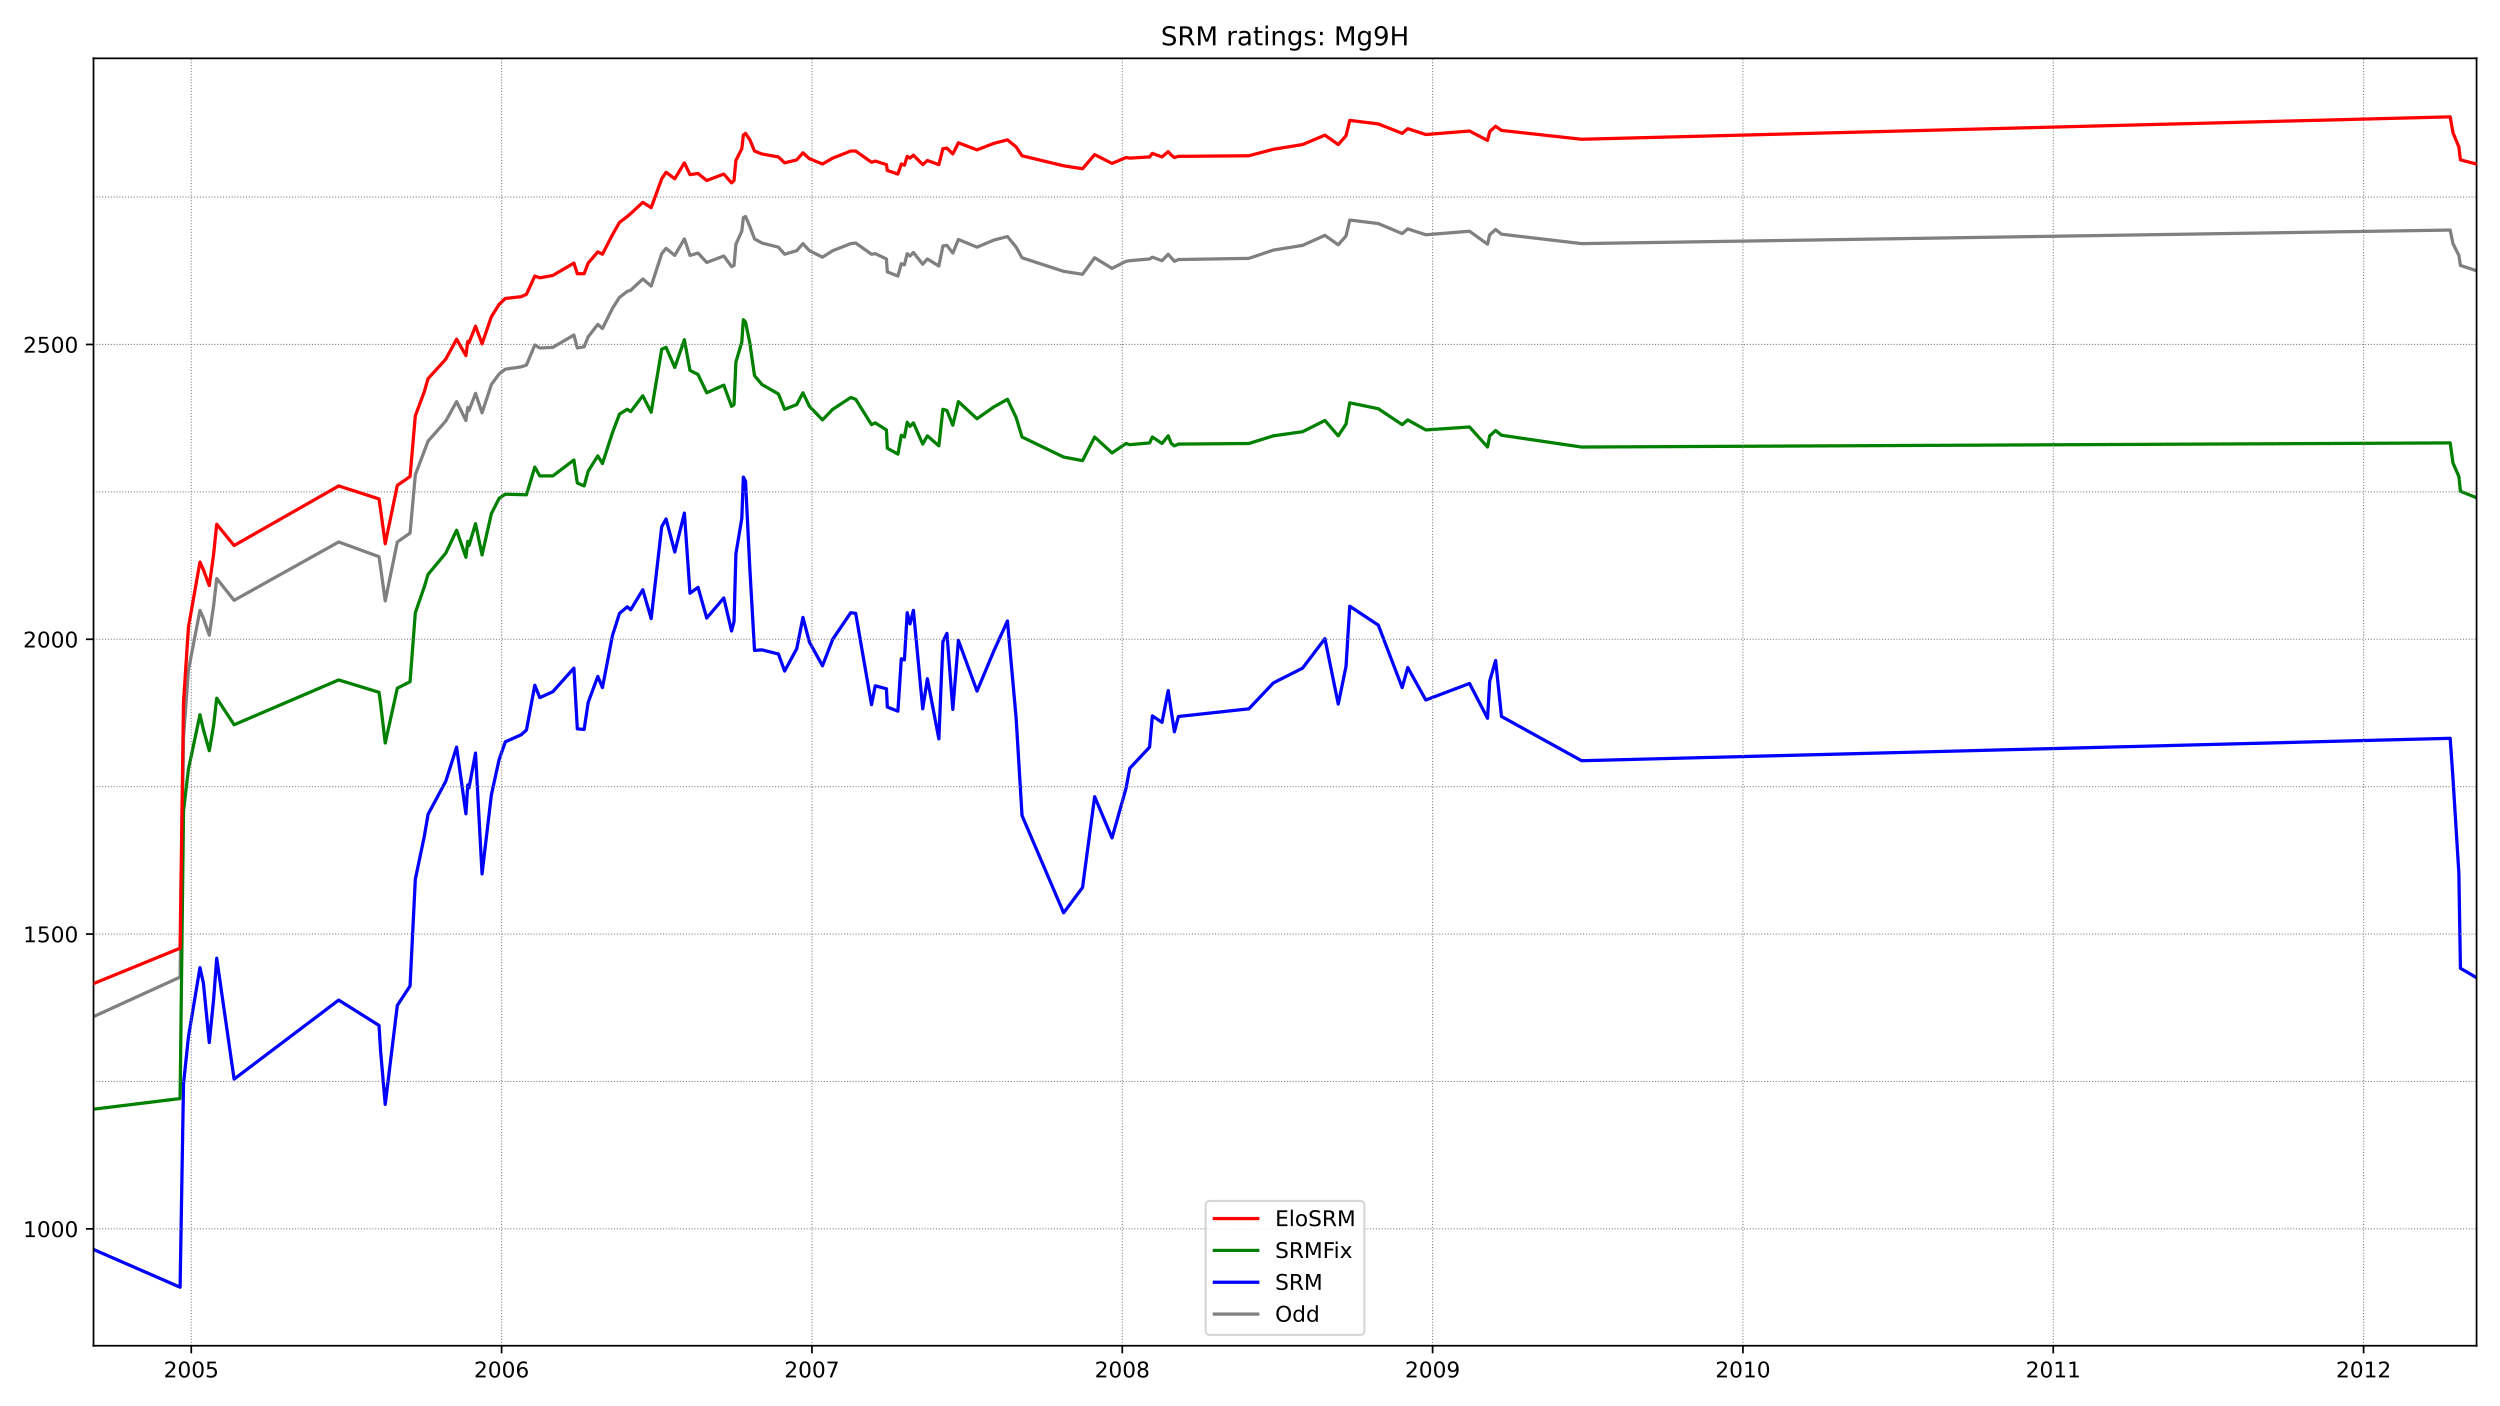 <?xml version="1.0" encoding="utf-8" standalone="no"?>
<!DOCTYPE svg PUBLIC "-//W3C//DTD SVG 1.1//EN"
  "http://www.w3.org/Graphics/SVG/1.1/DTD/svg11.dtd">
<!-- Created with matplotlib (https://matplotlib.org/) -->
<svg height="648pt" version="1.1" viewBox="0 0 1152 648" width="1152pt" xmlns="http://www.w3.org/2000/svg" xmlns:xlink="http://www.w3.org/1999/xlink">
 <defs>
  <style type="text/css">*{stroke-linecap:butt;stroke-linejoin:round;}</style>
 </defs>
 <g id="figure_1">
  <g id="patch_1">
   <path d="M 0 648 
L 1152 648 
L 1152 0 
L 0 0 
z
" style="fill:#ffffff;"/>
  </g>
  <g id="axes_1">
   <g id="patch_2">
    <path d="M 43.09 620.12 
L 1141.2 620.12 
L 1141.2 26.88 
L 43.09 26.88 
z
" style="fill:#ffffff;"/>
   </g>
   <g id="line2d_1">
    <path clip-path="url(#p04b93a971d)" d="M 43.09 468.448 
L 82.987 450.244 
L 84.56 339.937 
L 86.849 308.693 
L 92.14 281.252 
L 93.713 284.784 
L 96.43 292.663 
L 98.432 279.078 
L 99.862 266.58 
L 107.87 276.633 
L 156.061 249.736 
L 174.652 256.528 
L 175.367 261.418 
L 177.512 276.905 
L 183.089 249.736 
L 188.952 245.66 
L 191.383 218.763 
L 197.246 203.276 
L 205.397 194.039 
L 210.402 185.073 
L 214.692 193.767 
L 215.55 187.79 
L 216.122 189.148 
L 219.125 181.269 
L 222.128 190.235 
L 226.418 177.194 
L 229.993 172.303 
L 232.853 170.13 
L 240.146 169.043 
L 242.577 168.228 
L 246.438 158.99 
L 248.726 160.349 
L 254.733 160.077 
L 264.457 154.372 
L 266.03 160.349 
L 269.176 159.805 
L 271.035 155.187 
L 275.468 149.481 
L 277.613 151.383 
L 282.189 142.145 
L 285.478 136.983 
L 289.053 134.266 
L 290.626 133.723 
L 296.203 128.561 
L 300.064 131.821 
L 304.926 116.878 
L 306.928 114.433 
L 310.932 117.693 
L 315.365 110.086 
L 317.939 117.693 
L 321.657 116.606 
L 325.661 120.953 
L 333.526 117.965 
L 337.101 122.855 
L 338.245 122.312 
L 339.104 112.531 
L 341.821 106.554 
L 342.536 100.305 
L 343.537 99.761 
L 345.539 104.38 
L 347.684 110.086 
L 351.116 111.988 
L 358.695 113.889 
L 361.555 117.15 
L 367.132 115.52 
L 369.992 112.259 
L 372.995 115.52 
L 379.001 118.508 
L 383.72 115.52 
L 392.014 112.259 
L 394.302 111.988 
L 401.595 117.15 
L 403.311 116.878 
L 408.459 119.323 
L 408.888 125.301 
L 413.75 127.202 
L 415.323 121.497 
L 416.753 122.04 
L 418.04 116.878 
L 419.327 117.965 
L 420.9 116.335 
L 425.191 121.769 
L 427.336 119.323 
L 432.627 122.584 
L 434.486 113.346 
L 436.345 113.074 
L 439.062 116.606 
L 441.636 110.357 
L 450.216 113.889 
L 457.938 110.629 
L 464.23 108.999 
L 468.234 113.889 
L 470.951 118.78 
L 490.113 125.029 
L 498.836 126.387 
L 504.413 118.78 
L 512.422 123.67 
L 518.857 120.41 
L 520.573 120.138 
L 529.725 119.323 
L 531.012 118.508 
L 535.445 120.138 
L 538.305 117.15 
L 541.165 120.41 
L 543.024 119.595 
L 575.485 119.052 
L 586.782 115.248 
L 600.225 113.074 
L 610.521 108.456 
L 616.67 112.803 
L 620.245 108.727 
L 621.961 101.392 
L 635.117 103.022 
L 646.128 107.641 
L 648.702 105.467 
L 656.996 108.184 
L 677.16 106.554 
L 685.454 112.531 
L 686.455 108.184 
L 689.172 105.739 
L 691.889 107.912 
L 728.783 112.259 
L 1129.045 106.01 
L 1130.332 112.259 
L 1133.049 117.693 
L 1133.764 122.312 
L 1141.2 124.757 
L 1141.2 124.757 
" style="fill:none;stroke:#808080;stroke-linecap:square;stroke-width:1.5;"/>
   </g>
   <g id="line2d_2">
    <path clip-path="url(#p04b93a971d)" d="M 43.09 575.766 
L 82.987 593.155 
L 84.56 499.421 
L 86.849 477.685 
L 92.14 445.897 
L 93.713 452.961 
L 96.43 480.402 
L 98.432 460.569 
L 99.862 441.55 
L 107.87 497.247 
L 156.061 460.84 
L 174.652 472.523 
L 175.367 484.206 
L 177.512 508.93 
L 183.089 463.286 
L 188.952 454.32 
L 191.383 405.144 
L 195.53 385.31 
L 197.246 375.257 
L 205.397 360.043 
L 210.402 344.284 
L 214.692 374.986 
L 215.55 361.673 
L 216.122 363.031 
L 219.125 347.001 
L 222.128 402.698 
L 226.418 366.292 
L 229.993 349.99 
L 232.853 341.839 
L 240.146 338.579 
L 242.577 336.405 
L 246.438 315.757 
L 248.726 321.462 
L 254.733 318.745 
L 264.457 307.878 
L 266.03 335.862 
L 269.176 336.134 
L 271.035 323.636 
L 275.468 311.681 
L 277.613 316.844 
L 282.189 292.935 
L 285.478 282.61 
L 289.053 279.622 
L 290.626 280.98 
L 296.203 271.743 
L 300.064 285.056 
L 304.926 242.672 
L 306.928 239.14 
L 310.932 254.354 
L 315.365 236.423 
L 317.939 273.373 
L 321.657 270.656 
L 325.661 284.784 
L 333.526 275.546 
L 337.101 290.761 
L 338.245 286.414 
L 339.104 255.169 
L 341.821 238.868 
L 342.536 219.849 
L 343.537 221.751 
L 345.539 262.233 
L 347.684 299.727 
L 351.116 299.455 
L 358.695 301.357 
L 361.555 309.236 
L 367.132 298.912 
L 369.992 284.512 
L 372.995 295.923 
L 379.001 306.791 
L 383.72 294.565 
L 392.014 282.339 
L 394.302 282.61 
L 401.595 324.723 
L 403.311 316.028 
L 408.459 317.387 
L 408.888 325.809 
L 413.75 327.711 
L 415.323 303.531 
L 416.753 304.074 
L 418.04 282.339 
L 419.327 287.501 
L 420.9 281.252 
L 425.191 326.624 
L 427.336 312.768 
L 432.627 340.481 
L 434.486 295.652 
L 436.345 291.848 
L 439.062 326.896 
L 441.636 295.108 
L 450.216 318.474 
L 457.938 299.999 
L 464.23 286.142 
L 468.234 330.972 
L 470.951 375.801 
L 490.113 420.63 
L 498.836 408.947 
L 504.413 367.107 
L 512.422 386.125 
L 518.857 363.303 
L 520.573 354.065 
L 529.725 344.284 
L 531.012 329.885 
L 535.445 332.873 
L 538.305 318.202 
L 541.165 337.22 
L 543.024 330.156 
L 575.485 326.624 
L 586.782 314.67 
L 600.225 307.878 
L 610.521 294.293 
L 616.67 324.451 
L 620.245 307.063 
L 621.961 279.35 
L 635.117 288.044 
L 646.128 316.844 
L 648.702 307.606 
L 656.996 322.549 
L 677.16 314.942 
L 685.454 330.972 
L 686.455 313.855 
L 689.172 304.346 
L 691.889 330.156 
L 728.783 350.533 
L 1129.045 340.209 
L 1130.332 358.684 
L 1133.049 402.427 
L 1133.764 446.169 
L 1141.2 450.516 
L 1141.2 450.516 
" style="fill:none;stroke:#0000ff;stroke-linecap:square;stroke-width:1.5;"/>
   </g>
   <g id="matplotlib.axis_1">
    <g id="xtick_1">
     <g id="line2d_3">
      <defs>
       <path d="M 0 0 
L 0 3.5 
" id="m71cd98ab6f" style="stroke:#000000;stroke-width:0.8;"/>
      </defs>
      <g>
       <use style="stroke:#000000;stroke-width:0.8;" x="88.136" xlink:href="#m71cd98ab6f" y="620.12"/>
      </g>
     </g>
     <g id="text_1">
      <!-- 2005 -->
      <g transform="translate(75.411 634.718)scale(0.1 -0.1)">
       <defs>
        <path d="M 19.188 8.297 
L 53.609 8.297 
L 53.609 0 
L 7.328 0 
L 7.328 8.297 
Q 12.938 14.109 22.625 23.891 
Q 32.328 33.688 34.812 36.531 
Q 39.547 41.844 41.422 45.531 
Q 43.312 49.219 43.312 52.781 
Q 43.312 58.594 39.234 62.25 
Q 35.156 65.922 28.609 65.922 
Q 23.969 65.922 18.812 64.312 
Q 13.672 62.703 7.812 59.422 
L 7.812 69.391 
Q 13.766 71.781 18.938 73 
Q 24.125 74.219 28.422 74.219 
Q 39.75 74.219 46.484 68.547 
Q 53.219 62.891 53.219 53.422 
Q 53.219 48.922 51.531 44.891 
Q 49.859 40.875 45.406 35.406 
Q 44.188 33.984 37.641 27.219 
Q 31.109 20.453 19.188 8.297 
z
" id="DejaVuSans-50"/>
        <path d="M 31.781 66.406 
Q 24.172 66.406 20.328 58.906 
Q 16.5 51.422 16.5 36.375 
Q 16.5 21.391 20.328 13.891 
Q 24.172 6.391 31.781 6.391 
Q 39.453 6.391 43.281 13.891 
Q 47.125 21.391 47.125 36.375 
Q 47.125 51.422 43.281 58.906 
Q 39.453 66.406 31.781 66.406 
z
M 31.781 74.219 
Q 44.047 74.219 50.516 64.516 
Q 56.984 54.828 56.984 36.375 
Q 56.984 17.969 50.516 8.266 
Q 44.047 -1.422 31.781 -1.422 
Q 19.531 -1.422 13.062 8.266 
Q 6.594 17.969 6.594 36.375 
Q 6.594 54.828 13.062 64.516 
Q 19.531 74.219 31.781 74.219 
z
" id="DejaVuSans-48"/>
        <path d="M 10.797 72.906 
L 49.516 72.906 
L 49.516 64.594 
L 19.828 64.594 
L 19.828 46.734 
Q 21.969 47.469 24.109 47.828 
Q 26.266 48.188 28.422 48.188 
Q 40.625 48.188 47.75 41.5 
Q 54.891 34.812 54.891 23.391 
Q 54.891 11.625 47.562 5.094 
Q 40.234 -1.422 26.906 -1.422 
Q 22.312 -1.422 17.547 -0.641 
Q 12.797 0.141 7.719 1.703 
L 7.719 11.625 
Q 12.109 9.234 16.797 8.062 
Q 21.484 6.891 26.703 6.891 
Q 35.156 6.891 40.078 11.328 
Q 45.016 15.766 45.016 23.391 
Q 45.016 31 40.078 35.438 
Q 35.156 39.891 26.703 39.891 
Q 22.75 39.891 18.812 39.016 
Q 14.891 38.141 10.797 36.281 
z
" id="DejaVuSans-53"/>
       </defs>
       <use xlink:href="#DejaVuSans-50"/>
       <use x="63.623" xlink:href="#DejaVuSans-48"/>
       <use x="127.246" xlink:href="#DejaVuSans-48"/>
       <use x="190.869" xlink:href="#DejaVuSans-53"/>
      </g>
     </g>
    </g>
    <g id="xtick_2">
     <g id="line2d_4">
      <g>
       <use style="stroke:#000000;stroke-width:0.8;" x="231.137" xlink:href="#m71cd98ab6f" y="620.12"/>
      </g>
     </g>
     <g id="text_2">
      <!-- 2006 -->
      <g transform="translate(218.412 634.718)scale(0.1 -0.1)">
       <defs>
        <path d="M 33.016 40.375 
Q 26.375 40.375 22.484 35.828 
Q 18.609 31.297 18.609 23.391 
Q 18.609 15.531 22.484 10.953 
Q 26.375 6.391 33.016 6.391 
Q 39.656 6.391 43.531 10.953 
Q 47.406 15.531 47.406 23.391 
Q 47.406 31.297 43.531 35.828 
Q 39.656 40.375 33.016 40.375 
z
M 52.594 71.297 
L 52.594 62.312 
Q 48.875 64.062 45.094 64.984 
Q 41.312 65.922 37.594 65.922 
Q 27.828 65.922 22.672 59.328 
Q 17.531 52.734 16.797 39.406 
Q 19.672 43.656 24.016 45.922 
Q 28.375 48.188 33.594 48.188 
Q 44.578 48.188 50.953 41.516 
Q 57.328 34.859 57.328 23.391 
Q 57.328 12.156 50.688 5.359 
Q 44.047 -1.422 33.016 -1.422 
Q 20.359 -1.422 13.672 8.266 
Q 6.984 17.969 6.984 36.375 
Q 6.984 53.656 15.188 63.938 
Q 23.391 74.219 37.203 74.219 
Q 40.922 74.219 44.703 73.484 
Q 48.484 72.75 52.594 71.297 
z
" id="DejaVuSans-54"/>
       </defs>
       <use xlink:href="#DejaVuSans-50"/>
       <use x="63.623" xlink:href="#DejaVuSans-48"/>
       <use x="127.246" xlink:href="#DejaVuSans-48"/>
       <use x="190.869" xlink:href="#DejaVuSans-54"/>
      </g>
     </g>
    </g>
    <g id="xtick_3">
     <g id="line2d_5">
      <g>
       <use style="stroke:#000000;stroke-width:0.8;" x="374.139" xlink:href="#m71cd98ab6f" y="620.12"/>
      </g>
     </g>
     <g id="text_3">
      <!-- 2007 -->
      <g transform="translate(361.414 634.718)scale(0.1 -0.1)">
       <defs>
        <path d="M 8.203 72.906 
L 55.078 72.906 
L 55.078 68.703 
L 28.609 0 
L 18.312 0 
L 43.219 64.594 
L 8.203 64.594 
z
" id="DejaVuSans-55"/>
       </defs>
       <use xlink:href="#DejaVuSans-50"/>
       <use x="63.623" xlink:href="#DejaVuSans-48"/>
       <use x="127.246" xlink:href="#DejaVuSans-48"/>
       <use x="190.869" xlink:href="#DejaVuSans-55"/>
      </g>
     </g>
    </g>
    <g id="xtick_4">
     <g id="line2d_6">
      <g>
       <use style="stroke:#000000;stroke-width:0.8;" x="517.141" xlink:href="#m71cd98ab6f" y="620.12"/>
      </g>
     </g>
     <g id="text_4">
      <!-- 2008 -->
      <g transform="translate(504.416 634.718)scale(0.1 -0.1)">
       <defs>
        <path d="M 31.781 34.625 
Q 24.75 34.625 20.719 30.859 
Q 16.703 27.094 16.703 20.516 
Q 16.703 13.922 20.719 10.156 
Q 24.75 6.391 31.781 6.391 
Q 38.812 6.391 42.859 10.172 
Q 46.922 13.969 46.922 20.516 
Q 46.922 27.094 42.891 30.859 
Q 38.875 34.625 31.781 34.625 
z
M 21.922 38.812 
Q 15.578 40.375 12.031 44.719 
Q 8.5 49.078 8.5 55.328 
Q 8.5 64.062 14.719 69.141 
Q 20.953 74.219 31.781 74.219 
Q 42.672 74.219 48.875 69.141 
Q 55.078 64.062 55.078 55.328 
Q 55.078 49.078 51.531 44.719 
Q 48 40.375 41.703 38.812 
Q 48.828 37.156 52.797 32.312 
Q 56.781 27.484 56.781 20.516 
Q 56.781 9.906 50.312 4.234 
Q 43.844 -1.422 31.781 -1.422 
Q 19.734 -1.422 13.25 4.234 
Q 6.781 9.906 6.781 20.516 
Q 6.781 27.484 10.781 32.312 
Q 14.797 37.156 21.922 38.812 
z
M 18.312 54.391 
Q 18.312 48.734 21.844 45.562 
Q 25.391 42.391 31.781 42.391 
Q 38.141 42.391 41.719 45.562 
Q 45.312 48.734 45.312 54.391 
Q 45.312 60.062 41.719 63.234 
Q 38.141 66.406 31.781 66.406 
Q 25.391 66.406 21.844 63.234 
Q 18.312 60.062 18.312 54.391 
z
" id="DejaVuSans-56"/>
       </defs>
       <use xlink:href="#DejaVuSans-50"/>
       <use x="63.623" xlink:href="#DejaVuSans-48"/>
       <use x="127.246" xlink:href="#DejaVuSans-48"/>
       <use x="190.869" xlink:href="#DejaVuSans-56"/>
      </g>
     </g>
    </g>
    <g id="xtick_5">
     <g id="line2d_7">
      <g>
       <use style="stroke:#000000;stroke-width:0.8;" x="660.142" xlink:href="#m71cd98ab6f" y="620.12"/>
      </g>
     </g>
     <g id="text_5">
      <!-- 2009 -->
      <g transform="translate(647.417 634.718)scale(0.1 -0.1)">
       <defs>
        <path d="M 10.984 1.516 
L 10.984 10.5 
Q 14.703 8.734 18.5 7.812 
Q 22.312 6.891 25.984 6.891 
Q 35.75 6.891 40.891 13.453 
Q 46.047 20.016 46.781 33.406 
Q 43.953 29.203 39.594 26.953 
Q 35.25 24.703 29.984 24.703 
Q 19.047 24.703 12.672 31.312 
Q 6.297 37.938 6.297 49.422 
Q 6.297 60.641 12.938 67.422 
Q 19.578 74.219 30.609 74.219 
Q 43.266 74.219 49.922 64.516 
Q 56.594 54.828 56.594 36.375 
Q 56.594 19.141 48.406 8.859 
Q 40.234 -1.422 26.422 -1.422 
Q 22.703 -1.422 18.891 -0.688 
Q 15.094 0.047 10.984 1.516 
z
M 30.609 32.422 
Q 37.25 32.422 41.125 36.953 
Q 45.016 41.5 45.016 49.422 
Q 45.016 57.281 41.125 61.844 
Q 37.25 66.406 30.609 66.406 
Q 23.969 66.406 20.094 61.844 
Q 16.219 57.281 16.219 49.422 
Q 16.219 41.5 20.094 36.953 
Q 23.969 32.422 30.609 32.422 
z
" id="DejaVuSans-57"/>
       </defs>
       <use xlink:href="#DejaVuSans-50"/>
       <use x="63.623" xlink:href="#DejaVuSans-48"/>
       <use x="127.246" xlink:href="#DejaVuSans-48"/>
       <use x="190.869" xlink:href="#DejaVuSans-57"/>
      </g>
     </g>
    </g>
    <g id="xtick_6">
     <g id="line2d_8">
      <g>
       <use style="stroke:#000000;stroke-width:0.8;" x="803.144" xlink:href="#m71cd98ab6f" y="620.12"/>
      </g>
     </g>
     <g id="text_6">
      <!-- 2010 -->
      <g transform="translate(790.419 634.718)scale(0.1 -0.1)">
       <defs>
        <path d="M 12.406 8.297 
L 28.516 8.297 
L 28.516 63.922 
L 10.984 60.406 
L 10.984 69.391 
L 28.422 72.906 
L 38.281 72.906 
L 38.281 8.297 
L 54.391 8.297 
L 54.391 0 
L 12.406 0 
z
" id="DejaVuSans-49"/>
       </defs>
       <use xlink:href="#DejaVuSans-50"/>
       <use x="63.623" xlink:href="#DejaVuSans-48"/>
       <use x="127.246" xlink:href="#DejaVuSans-49"/>
       <use x="190.869" xlink:href="#DejaVuSans-48"/>
      </g>
     </g>
    </g>
    <g id="xtick_7">
     <g id="line2d_9">
      <g>
       <use style="stroke:#000000;stroke-width:0.8;" x="946.146" xlink:href="#m71cd98ab6f" y="620.12"/>
      </g>
     </g>
     <g id="text_7">
      <!-- 2011 -->
      <g transform="translate(933.421 634.718)scale(0.1 -0.1)">
       <use xlink:href="#DejaVuSans-50"/>
       <use x="63.623" xlink:href="#DejaVuSans-48"/>
       <use x="127.246" xlink:href="#DejaVuSans-49"/>
       <use x="190.869" xlink:href="#DejaVuSans-49"/>
      </g>
     </g>
    </g>
    <g id="xtick_8">
     <g id="line2d_10">
      <g>
       <use style="stroke:#000000;stroke-width:0.8;" x="1089.147" xlink:href="#m71cd98ab6f" y="620.12"/>
      </g>
     </g>
     <g id="text_8">
      <!-- 2012 -->
      <g transform="translate(1076.422 634.718)scale(0.1 -0.1)">
       <use xlink:href="#DejaVuSans-50"/>
       <use x="63.623" xlink:href="#DejaVuSans-48"/>
       <use x="127.246" xlink:href="#DejaVuSans-49"/>
       <use x="190.869" xlink:href="#DejaVuSans-50"/>
      </g>
     </g>
    </g>
   </g>
   <g id="matplotlib.axis_2">
    <g id="ytick_1">
     <g id="line2d_11">
      <defs>
       <path d="M 0 0 
L -3.5 0 
" id="mac1e0934d3" style="stroke:#000000;stroke-width:0.8;"/>
      </defs>
      <g>
       <use style="stroke:#000000;stroke-width:0.8;" x="43.09" xlink:href="#mac1e0934d3" y="566.257"/>
      </g>
     </g>
     <g id="text_9">
      <!-- 1000 -->
      <g transform="translate(10.64 570.056)scale(0.1 -0.1)">
       <use xlink:href="#DejaVuSans-49"/>
       <use x="63.623" xlink:href="#DejaVuSans-48"/>
       <use x="127.246" xlink:href="#DejaVuSans-48"/>
       <use x="190.869" xlink:href="#DejaVuSans-48"/>
      </g>
     </g>
    </g>
    <g id="ytick_2">
     <g id="line2d_12">
      <g>
       <use style="stroke:#000000;stroke-width:0.8;" x="43.09" xlink:href="#mac1e0934d3" y="430.411"/>
      </g>
     </g>
     <g id="text_10">
      <!-- 1500 -->
      <g transform="translate(10.64 434.21)scale(0.1 -0.1)">
       <use xlink:href="#DejaVuSans-49"/>
       <use x="63.623" xlink:href="#DejaVuSans-53"/>
       <use x="127.246" xlink:href="#DejaVuSans-48"/>
       <use x="190.869" xlink:href="#DejaVuSans-48"/>
      </g>
     </g>
    </g>
    <g id="ytick_3">
     <g id="line2d_13">
      <g>
       <use style="stroke:#000000;stroke-width:0.8;" x="43.09" xlink:href="#mac1e0934d3" y="294.565"/>
      </g>
     </g>
     <g id="text_11">
      <!-- 2000 -->
      <g transform="translate(10.64 298.364)scale(0.1 -0.1)">
       <use xlink:href="#DejaVuSans-50"/>
       <use x="63.623" xlink:href="#DejaVuSans-48"/>
       <use x="127.246" xlink:href="#DejaVuSans-48"/>
       <use x="190.869" xlink:href="#DejaVuSans-48"/>
      </g>
     </g>
    </g>
    <g id="ytick_4">
     <g id="line2d_14">
      <g>
       <use style="stroke:#000000;stroke-width:0.8;" x="43.09" xlink:href="#mac1e0934d3" y="158.719"/>
      </g>
     </g>
     <g id="text_12">
      <!-- 2500 -->
      <g transform="translate(10.64 162.518)scale(0.1 -0.1)">
       <use xlink:href="#DejaVuSans-50"/>
       <use x="63.623" xlink:href="#DejaVuSans-53"/>
       <use x="127.246" xlink:href="#DejaVuSans-48"/>
       <use x="190.869" xlink:href="#DejaVuSans-48"/>
      </g>
     </g>
    </g>
   </g>
   <g id="line2d_15">
    <path clip-path="url(#p04b93a971d)" d="M 43.09 511.103 
L 82.987 506.213 
L 84.56 373.627 
L 86.849 354.337 
L 92.14 329.341 
L 93.713 336.134 
L 96.43 345.915 
L 98.432 334.232 
L 99.862 321.734 
L 107.87 333.96 
L 156.061 313.312 
L 174.652 319.017 
L 175.367 324.179 
L 177.512 342.383 
L 183.089 317.115 
L 188.952 314.127 
L 191.383 282.339 
L 195.53 270.384 
L 197.246 264.679 
L 205.397 254.898 
L 210.402 244.302 
L 214.692 256.8 
L 215.55 249.464 
L 216.122 251.366 
L 219.125 241.313 
L 222.128 255.713 
L 226.418 236.694 
L 229.993 229.63 
L 232.853 227.728 
L 242.577 228 
L 246.438 215.231 
L 248.726 219.306 
L 254.733 219.306 
L 264.457 211.97 
L 266.03 222.566 
L 269.176 223.925 
L 271.035 217.132 
L 275.468 210.068 
L 277.613 213.6 
L 282.189 199.472 
L 285.478 190.778 
L 289.053 188.605 
L 290.626 189.692 
L 296.203 182.356 
L 300.064 189.963 
L 304.926 160.892 
L 306.928 160.077 
L 310.932 169.315 
L 315.365 156.545 
L 317.939 170.673 
L 321.657 172.575 
L 325.661 180.997 
L 333.526 177.465 
L 337.101 187.246 
L 338.245 186.431 
L 339.104 166.869 
L 341.821 157.632 
L 342.536 147.308 
L 343.537 148.394 
L 345.539 158.175 
L 347.684 173.118 
L 351.116 177.194 
L 358.695 181.541 
L 361.555 188.605 
L 367.132 186.431 
L 369.992 180.997 
L 372.995 187.246 
L 379.001 193.495 
L 383.72 188.605 
L 392.014 183.171 
L 394.302 183.986 
L 401.595 195.669 
L 403.311 194.854 
L 408.459 198.114 
L 408.888 206.536 
L 413.75 209.253 
L 415.323 200.559 
L 416.753 201.374 
L 418.04 194.582 
L 419.327 196.484 
L 420.9 194.854 
L 425.191 204.635 
L 427.336 200.831 
L 432.627 205.45 
L 434.486 188.605 
L 436.345 189.148 
L 439.062 195.94 
L 441.636 185.073 
L 450.216 192.952 
L 457.938 187.518 
L 464.23 183.986 
L 468.234 192.408 
L 470.951 201.374 
L 490.113 210.612 
L 498.836 212.242 
L 504.413 201.374 
L 512.422 208.71 
L 518.857 204.363 
L 520.573 204.906 
L 529.725 204.091 
L 531.012 201.374 
L 535.445 204.363 
L 538.305 200.831 
L 539.735 204.363 
L 541.165 205.45 
L 543.024 204.635 
L 575.485 204.363 
L 586.782 200.831 
L 600.225 198.929 
L 610.521 193.767 
L 616.67 200.831 
L 620.245 195.397 
L 621.961 185.616 
L 635.117 188.333 
L 646.128 195.669 
L 648.702 193.495 
L 656.996 198.114 
L 677.16 196.756 
L 685.454 205.993 
L 686.455 200.831 
L 689.172 198.386 
L 691.889 200.559 
L 728.783 205.993 
L 1129.045 204.091 
L 1130.332 213.329 
L 1133.049 219.578 
L 1133.764 226.37 
L 1141.2 229.359 
L 1141.2 229.359 
" style="fill:none;stroke:#008000;stroke-linecap:square;stroke-width:1.5;"/>
   </g>
   <g id="line2d_16">
    <path clip-path="url(#p04b93a971d)" d="M 43.09 566.257 
L 1141.2 566.257 
" style="fill:none;stroke:#808080;stroke-dasharray:0.5,0.825;stroke-dashoffset:0;stroke-width:0.5;"/>
   </g>
   <g id="line2d_17">
    <path clip-path="url(#p04b93a971d)" d="M 43.09 498.334 
L 1141.2 498.334 
" style="fill:none;stroke:#808080;stroke-dasharray:0.5,0.825;stroke-dashoffset:0;stroke-width:0.5;"/>
   </g>
   <g id="line2d_18">
    <path clip-path="url(#p04b93a971d)" d="M 43.09 430.411 
L 1141.2 430.411 
" style="fill:none;stroke:#808080;stroke-dasharray:0.5,0.825;stroke-dashoffset:0;stroke-width:0.5;"/>
   </g>
   <g id="line2d_19">
    <path clip-path="url(#p04b93a971d)" d="M 43.09 362.488 
L 1141.2 362.488 
" style="fill:none;stroke:#808080;stroke-dasharray:0.5,0.825;stroke-dashoffset:0;stroke-width:0.5;"/>
   </g>
   <g id="line2d_20">
    <path clip-path="url(#p04b93a971d)" d="M 43.09 294.565 
L 1141.2 294.565 
" style="fill:none;stroke:#808080;stroke-dasharray:0.5,0.825;stroke-dashoffset:0;stroke-width:0.5;"/>
   </g>
   <g id="line2d_21">
    <path clip-path="url(#p04b93a971d)" d="M 43.09 226.642 
L 1141.2 226.642 
" style="fill:none;stroke:#808080;stroke-dasharray:0.5,0.825;stroke-dashoffset:0;stroke-width:0.5;"/>
   </g>
   <g id="line2d_22">
    <path clip-path="url(#p04b93a971d)" d="M 43.09 158.719 
L 1141.2 158.719 
" style="fill:none;stroke:#808080;stroke-dasharray:0.5,0.825;stroke-dashoffset:0;stroke-width:0.5;"/>
   </g>
   <g id="line2d_23">
    <path clip-path="url(#p04b93a971d)" d="M 43.09 90.796 
L 1141.2 90.796 
" style="fill:none;stroke:#808080;stroke-dasharray:0.5,0.825;stroke-dashoffset:0;stroke-width:0.5;"/>
   </g>
   <g id="line2d_24">
    <path clip-path="url(#p04b93a971d)" d="M 88.136 620.12 
L 88.136 26.88 
" style="fill:none;stroke:#808080;stroke-dasharray:0.5,0.825;stroke-dashoffset:0;stroke-width:0.5;"/>
   </g>
   <g id="line2d_25">
    <path clip-path="url(#p04b93a971d)" d="M 231.137 620.12 
L 231.137 26.88 
" style="fill:none;stroke:#808080;stroke-dasharray:0.5,0.825;stroke-dashoffset:0;stroke-width:0.5;"/>
   </g>
   <g id="line2d_26">
    <path clip-path="url(#p04b93a971d)" d="M 374.139 620.12 
L 374.139 26.88 
" style="fill:none;stroke:#808080;stroke-dasharray:0.5,0.825;stroke-dashoffset:0;stroke-width:0.5;"/>
   </g>
   <g id="line2d_27">
    <path clip-path="url(#p04b93a971d)" d="M 517.141 620.12 
L 517.141 26.88 
" style="fill:none;stroke:#808080;stroke-dasharray:0.5,0.825;stroke-dashoffset:0;stroke-width:0.5;"/>
   </g>
   <g id="line2d_28">
    <path clip-path="url(#p04b93a971d)" d="M 660.142 620.12 
L 660.142 26.88 
" style="fill:none;stroke:#808080;stroke-dasharray:0.5,0.825;stroke-dashoffset:0;stroke-width:0.5;"/>
   </g>
   <g id="line2d_29">
    <path clip-path="url(#p04b93a971d)" d="M 803.144 620.12 
L 803.144 26.88 
" style="fill:none;stroke:#808080;stroke-dasharray:0.5,0.825;stroke-dashoffset:0;stroke-width:0.5;"/>
   </g>
   <g id="line2d_30">
    <path clip-path="url(#p04b93a971d)" d="M 946.146 620.12 
L 946.146 26.88 
" style="fill:none;stroke:#808080;stroke-dasharray:0.5,0.825;stroke-dashoffset:0;stroke-width:0.5;"/>
   </g>
   <g id="line2d_31">
    <path clip-path="url(#p04b93a971d)" d="M 1089.147 620.12 
L 1089.147 26.88 
" style="fill:none;stroke:#808080;stroke-dasharray:0.5,0.825;stroke-dashoffset:0;stroke-width:0.5;"/>
   </g>
   <g id="patch_3">
    <path d="M 43.09 620.12 
L 43.09 26.88 
" style="fill:none;stroke:#000000;stroke-linecap:square;stroke-linejoin:miter;stroke-width:0.8;"/>
   </g>
   <g id="patch_4">
    <path d="M 1141.2 620.12 
L 1141.2 26.88 
" style="fill:none;stroke:#000000;stroke-linecap:square;stroke-linejoin:miter;stroke-width:0.8;"/>
   </g>
   <g id="patch_5">
    <path d="M 43.09 620.12 
L 1141.2 620.12 
" style="fill:none;stroke:#000000;stroke-linecap:square;stroke-linejoin:miter;stroke-width:0.8;"/>
   </g>
   <g id="patch_6">
    <path d="M 43.09 26.88 
L 1141.2 26.88 
" style="fill:none;stroke:#000000;stroke-linecap:square;stroke-linejoin:miter;stroke-width:0.8;"/>
   </g>
   <g id="line2d_32">
    <path clip-path="url(#p04b93a971d)" d="M 43.09 453.233 
L 82.987 436.932 
L 84.56 323.636 
L 86.849 288.859 
L 92.14 258.973 
L 93.713 262.505 
L 96.43 269.841 
L 98.432 255.441 
L 99.862 241.585 
L 107.87 251.366 
L 156.061 223.925 
L 174.652 229.902 
L 175.367 234.792 
L 177.512 250.551 
L 183.089 223.653 
L 188.952 219.578 
L 191.383 191.593 
L 195.53 180.454 
L 197.246 174.477 
L 205.397 165.511 
L 210.402 156.273 
L 214.692 163.881 
L 215.55 157.36 
L 216.122 157.904 
L 219.125 150.296 
L 222.128 158.447 
L 226.418 145.949 
L 229.993 140.244 
L 232.853 137.527 
L 240.146 136.712 
L 242.577 135.625 
L 246.438 127.202 
L 248.726 128.017 
L 254.733 126.931 
L 264.457 121.225 
L 266.03 126.116 
L 269.176 126.116 
L 271.035 121.225 
L 275.468 116.063 
L 277.613 117.15 
L 282.189 108.184 
L 285.478 102.478 
L 289.053 99.761 
L 290.626 98.403 
L 296.203 93.241 
L 300.064 95.686 
L 304.926 82.373 
L 306.928 79.385 
L 310.932 82.373 
L 315.365 75.037 
L 317.939 80.471 
L 321.657 79.928 
L 325.661 83.188 
L 333.526 80.2 
L 337.101 84.275 
L 338.245 83.188 
L 339.104 73.951 
L 341.821 68.517 
L 342.536 62.268 
L 343.537 61.453 
L 345.539 64.441 
L 347.684 69.604 
L 351.116 70.962 
L 358.695 72.321 
L 361.555 75.037 
L 367.132 73.679 
L 369.992 70.419 
L 372.995 73.136 
L 379.001 75.581 
L 383.72 72.864 
L 392.014 69.604 
L 394.302 69.604 
L 401.595 74.766 
L 403.311 74.222 
L 408.459 75.853 
L 408.888 78.569 
L 413.75 80.2 
L 415.323 75.581 
L 416.753 76.124 
L 418.04 72.049 
L 419.327 72.864 
L 420.9 71.505 
L 425.191 75.853 
L 427.336 73.951 
L 432.627 75.853 
L 434.486 68.517 
L 436.345 68.245 
L 439.062 70.962 
L 441.636 65.8 
L 450.216 69.06 
L 457.938 66.072 
L 464.23 64.441 
L 468.234 67.702 
L 470.951 71.777 
L 490.113 76.396 
L 498.836 77.754 
L 504.413 71.234 
L 512.422 75.309 
L 518.857 72.592 
L 520.573 72.864 
L 529.725 72.321 
L 531.012 70.69 
L 535.445 72.321 
L 538.305 69.875 
L 539.735 71.505 
L 541.165 72.592 
L 543.024 72.049 
L 575.485 71.777 
L 586.782 68.789 
L 600.225 66.615 
L 610.521 62.268 
L 616.67 66.615 
L 620.245 62.54 
L 621.961 55.476 
L 635.117 57.106 
L 646.128 61.453 
L 648.702 59.279 
L 656.996 61.996 
L 677.16 60.366 
L 685.454 64.713 
L 686.455 60.638 
L 689.172 58.193 
L 691.889 60.094 
L 728.783 64.17 
L 1129.045 53.845 
L 1130.332 61.181 
L 1133.049 67.702 
L 1133.764 73.679 
L 1141.2 75.581 
L 1141.2 75.581 
" style="fill:none;stroke:#ff0000;stroke-linecap:square;stroke-width:1.5;"/>
   </g>
   <g id="text_13">
    <!-- SRM ratings: Mg9H -->
    <g transform="translate(534.94 20.88)scale(0.12 -0.12)">
     <defs>
      <path d="M 53.516 70.516 
L 53.516 60.891 
Q 47.906 63.578 42.922 64.891 
Q 37.938 66.219 33.297 66.219 
Q 25.25 66.219 20.875 63.094 
Q 16.5 59.969 16.5 54.203 
Q 16.5 49.359 19.406 46.891 
Q 22.312 44.438 30.422 42.922 
L 36.375 41.703 
Q 47.406 39.594 52.656 34.297 
Q 57.906 29 57.906 20.125 
Q 57.906 9.516 50.797 4.047 
Q 43.703 -1.422 29.984 -1.422 
Q 24.812 -1.422 18.969 -0.25 
Q 13.141 0.922 6.891 3.219 
L 6.891 13.375 
Q 12.891 10.016 18.656 8.297 
Q 24.422 6.594 29.984 6.594 
Q 38.422 6.594 43.016 9.906 
Q 47.609 13.234 47.609 19.391 
Q 47.609 24.75 44.312 27.781 
Q 41.016 30.812 33.5 32.328 
L 27.484 33.5 
Q 16.453 35.688 11.516 40.375 
Q 6.594 45.062 6.594 53.422 
Q 6.594 63.094 13.406 68.656 
Q 20.219 74.219 32.172 74.219 
Q 37.312 74.219 42.625 73.281 
Q 47.953 72.359 53.516 70.516 
z
" id="DejaVuSans-83"/>
      <path d="M 44.391 34.188 
Q 47.562 33.109 50.562 29.594 
Q 53.562 26.078 56.594 19.922 
L 66.609 0 
L 56 0 
L 46.688 18.703 
Q 43.062 26.031 39.672 28.422 
Q 36.281 30.812 30.422 30.812 
L 19.672 30.812 
L 19.672 0 
L 9.812 0 
L 9.812 72.906 
L 32.078 72.906 
Q 44.578 72.906 50.734 67.672 
Q 56.891 62.453 56.891 51.906 
Q 56.891 45.016 53.688 40.469 
Q 50.484 35.938 44.391 34.188 
z
M 19.672 64.797 
L 19.672 38.922 
L 32.078 38.922 
Q 39.203 38.922 42.844 42.219 
Q 46.484 45.516 46.484 51.906 
Q 46.484 58.297 42.844 61.547 
Q 39.203 64.797 32.078 64.797 
z
" id="DejaVuSans-82"/>
      <path d="M 9.812 72.906 
L 24.516 72.906 
L 43.109 23.297 
L 61.812 72.906 
L 76.516 72.906 
L 76.516 0 
L 66.891 0 
L 66.891 64.016 
L 48.094 14.016 
L 38.188 14.016 
L 19.391 64.016 
L 19.391 0 
L 9.812 0 
z
" id="DejaVuSans-77"/>
      <path id="DejaVuSans-32"/>
      <path d="M 41.109 46.297 
Q 39.594 47.172 37.812 47.578 
Q 36.031 48 33.891 48 
Q 26.266 48 22.188 43.047 
Q 18.109 38.094 18.109 28.812 
L 18.109 0 
L 9.078 0 
L 9.078 54.688 
L 18.109 54.688 
L 18.109 46.188 
Q 20.953 51.172 25.484 53.578 
Q 30.031 56 36.531 56 
Q 37.453 56 38.578 55.875 
Q 39.703 55.766 41.062 55.516 
z
" id="DejaVuSans-114"/>
      <path d="M 34.281 27.484 
Q 23.391 27.484 19.188 25 
Q 14.984 22.516 14.984 16.5 
Q 14.984 11.719 18.141 8.906 
Q 21.297 6.109 26.703 6.109 
Q 34.188 6.109 38.703 11.406 
Q 43.219 16.703 43.219 25.484 
L 43.219 27.484 
z
M 52.203 31.203 
L 52.203 0 
L 43.219 0 
L 43.219 8.297 
Q 40.141 3.328 35.547 0.953 
Q 30.953 -1.422 24.312 -1.422 
Q 15.922 -1.422 10.953 3.297 
Q 6 8.016 6 15.922 
Q 6 25.141 12.172 29.828 
Q 18.359 34.516 30.609 34.516 
L 43.219 34.516 
L 43.219 35.406 
Q 43.219 41.609 39.141 45 
Q 35.062 48.391 27.688 48.391 
Q 23 48.391 18.547 47.266 
Q 14.109 46.141 10.016 43.891 
L 10.016 52.203 
Q 14.938 54.109 19.578 55.047 
Q 24.219 56 28.609 56 
Q 40.484 56 46.344 49.844 
Q 52.203 43.703 52.203 31.203 
z
" id="DejaVuSans-97"/>
      <path d="M 18.312 70.219 
L 18.312 54.688 
L 36.812 54.688 
L 36.812 47.703 
L 18.312 47.703 
L 18.312 18.016 
Q 18.312 11.328 20.141 9.422 
Q 21.969 7.516 27.594 7.516 
L 36.812 7.516 
L 36.812 0 
L 27.594 0 
Q 17.188 0 13.234 3.875 
Q 9.281 7.766 9.281 18.016 
L 9.281 47.703 
L 2.688 47.703 
L 2.688 54.688 
L 9.281 54.688 
L 9.281 70.219 
z
" id="DejaVuSans-116"/>
      <path d="M 9.422 54.688 
L 18.406 54.688 
L 18.406 0 
L 9.422 0 
z
M 9.422 75.984 
L 18.406 75.984 
L 18.406 64.594 
L 9.422 64.594 
z
" id="DejaVuSans-105"/>
      <path d="M 54.891 33.016 
L 54.891 0 
L 45.906 0 
L 45.906 32.719 
Q 45.906 40.484 42.875 44.328 
Q 39.844 48.188 33.797 48.188 
Q 26.516 48.188 22.312 43.547 
Q 18.109 38.922 18.109 30.906 
L 18.109 0 
L 9.078 0 
L 9.078 54.688 
L 18.109 54.688 
L 18.109 46.188 
Q 21.344 51.125 25.703 53.562 
Q 30.078 56 35.797 56 
Q 45.219 56 50.047 50.172 
Q 54.891 44.344 54.891 33.016 
z
" id="DejaVuSans-110"/>
      <path d="M 45.406 27.984 
Q 45.406 37.75 41.375 43.109 
Q 37.359 48.484 30.078 48.484 
Q 22.859 48.484 18.828 43.109 
Q 14.797 37.75 14.797 27.984 
Q 14.797 18.266 18.828 12.891 
Q 22.859 7.516 30.078 7.516 
Q 37.359 7.516 41.375 12.891 
Q 45.406 18.266 45.406 27.984 
z
M 54.391 6.781 
Q 54.391 -7.172 48.188 -13.984 
Q 42 -20.797 29.203 -20.797 
Q 24.469 -20.797 20.266 -20.094 
Q 16.062 -19.391 12.109 -17.922 
L 12.109 -9.188 
Q 16.062 -11.328 19.922 -12.344 
Q 23.781 -13.375 27.781 -13.375 
Q 36.625 -13.375 41.016 -8.766 
Q 45.406 -4.156 45.406 5.172 
L 45.406 9.625 
Q 42.625 4.781 38.281 2.391 
Q 33.938 0 27.875 0 
Q 17.828 0 11.672 7.656 
Q 5.516 15.328 5.516 27.984 
Q 5.516 40.672 11.672 48.328 
Q 17.828 56 27.875 56 
Q 33.938 56 38.281 53.609 
Q 42.625 51.219 45.406 46.391 
L 45.406 54.688 
L 54.391 54.688 
z
" id="DejaVuSans-103"/>
      <path d="M 44.281 53.078 
L 44.281 44.578 
Q 40.484 46.531 36.375 47.5 
Q 32.281 48.484 27.875 48.484 
Q 21.188 48.484 17.844 46.438 
Q 14.5 44.391 14.5 40.281 
Q 14.5 37.156 16.891 35.375 
Q 19.281 33.594 26.516 31.984 
L 29.594 31.297 
Q 39.156 29.25 43.188 25.516 
Q 47.219 21.781 47.219 15.094 
Q 47.219 7.469 41.188 3.016 
Q 35.156 -1.422 24.609 -1.422 
Q 20.219 -1.422 15.453 -0.562 
Q 10.688 0.297 5.422 2 
L 5.422 11.281 
Q 10.406 8.688 15.234 7.391 
Q 20.062 6.109 24.812 6.109 
Q 31.156 6.109 34.562 8.281 
Q 37.984 10.453 37.984 14.406 
Q 37.984 18.062 35.516 20.016 
Q 33.062 21.969 24.703 23.781 
L 21.578 24.516 
Q 13.234 26.266 9.516 29.906 
Q 5.812 33.547 5.812 39.891 
Q 5.812 47.609 11.281 51.797 
Q 16.75 56 26.812 56 
Q 31.781 56 36.172 55.266 
Q 40.578 54.547 44.281 53.078 
z
" id="DejaVuSans-115"/>
      <path d="M 11.719 12.406 
L 22.016 12.406 
L 22.016 0 
L 11.719 0 
z
M 11.719 51.703 
L 22.016 51.703 
L 22.016 39.312 
L 11.719 39.312 
z
" id="DejaVuSans-58"/>
      <path d="M 9.812 72.906 
L 19.672 72.906 
L 19.672 43.016 
L 55.516 43.016 
L 55.516 72.906 
L 65.375 72.906 
L 65.375 0 
L 55.516 0 
L 55.516 34.719 
L 19.672 34.719 
L 19.672 0 
L 9.812 0 
z
" id="DejaVuSans-72"/>
     </defs>
     <use xlink:href="#DejaVuSans-83"/>
     <use x="63.477" xlink:href="#DejaVuSans-82"/>
     <use x="132.959" xlink:href="#DejaVuSans-77"/>
     <use x="219.238" xlink:href="#DejaVuSans-32"/>
     <use x="251.025" xlink:href="#DejaVuSans-114"/>
     <use x="292.139" xlink:href="#DejaVuSans-97"/>
     <use x="353.418" xlink:href="#DejaVuSans-116"/>
     <use x="392.627" xlink:href="#DejaVuSans-105"/>
     <use x="420.41" xlink:href="#DejaVuSans-110"/>
     <use x="483.789" xlink:href="#DejaVuSans-103"/>
     <use x="547.266" xlink:href="#DejaVuSans-115"/>
     <use x="599.365" xlink:href="#DejaVuSans-58"/>
     <use x="633.057" xlink:href="#DejaVuSans-32"/>
     <use x="664.844" xlink:href="#DejaVuSans-77"/>
     <use x="751.123" xlink:href="#DejaVuSans-103"/>
     <use x="814.6" xlink:href="#DejaVuSans-57"/>
     <use x="878.223" xlink:href="#DejaVuSans-72"/>
    </g>
   </g>
   <g id="legend_1">
    <g id="patch_7">
     <path d="M 557.575 615.12 
L 626.715 615.12 
Q 628.715 615.12 628.715 613.12 
L 628.715 555.408 
Q 628.715 553.408 626.715 553.408 
L 557.575 553.408 
Q 555.575 553.408 555.575 555.408 
L 555.575 613.12 
Q 555.575 615.12 557.575 615.12 
z
" style="fill:#ffffff;opacity:0.8;stroke:#cccccc;stroke-linejoin:miter;"/>
    </g>
    <g id="line2d_33">
     <path d="M 559.575 561.506 
L 579.575 561.506 
" style="fill:none;stroke:#ff0000;stroke-linecap:square;stroke-width:1.5;"/>
    </g>
    <g id="line2d_34"/>
    <g id="text_14">
     <!-- EloSRM -->
     <g transform="translate(587.575 565.006)scale(0.1 -0.1)">
      <defs>
       <path d="M 9.812 72.906 
L 55.906 72.906 
L 55.906 64.594 
L 19.672 64.594 
L 19.672 43.016 
L 54.391 43.016 
L 54.391 34.719 
L 19.672 34.719 
L 19.672 8.297 
L 56.781 8.297 
L 56.781 0 
L 9.812 0 
z
" id="DejaVuSans-69"/>
       <path d="M 9.422 75.984 
L 18.406 75.984 
L 18.406 0 
L 9.422 0 
z
" id="DejaVuSans-108"/>
       <path d="M 30.609 48.391 
Q 23.391 48.391 19.188 42.75 
Q 14.984 37.109 14.984 27.297 
Q 14.984 17.484 19.156 11.844 
Q 23.344 6.203 30.609 6.203 
Q 37.797 6.203 41.984 11.859 
Q 46.188 17.531 46.188 27.297 
Q 46.188 37.016 41.984 42.703 
Q 37.797 48.391 30.609 48.391 
z
M 30.609 56 
Q 42.328 56 49.016 48.375 
Q 55.719 40.766 55.719 27.297 
Q 55.719 13.875 49.016 6.219 
Q 42.328 -1.422 30.609 -1.422 
Q 18.844 -1.422 12.172 6.219 
Q 5.516 13.875 5.516 27.297 
Q 5.516 40.766 12.172 48.375 
Q 18.844 56 30.609 56 
z
" id="DejaVuSans-111"/>
      </defs>
      <use xlink:href="#DejaVuSans-69"/>
      <use x="63.184" xlink:href="#DejaVuSans-108"/>
      <use x="90.967" xlink:href="#DejaVuSans-111"/>
      <use x="152.148" xlink:href="#DejaVuSans-83"/>
      <use x="215.625" xlink:href="#DejaVuSans-82"/>
      <use x="285.107" xlink:href="#DejaVuSans-77"/>
     </g>
    </g>
    <g id="line2d_35">
     <path d="M 559.575 576.184 
L 579.575 576.184 
" style="fill:none;stroke:#008000;stroke-linecap:square;stroke-width:1.5;"/>
    </g>
    <g id="line2d_36"/>
    <g id="text_15">
     <!-- SRMFix -->
     <g transform="translate(587.575 579.684)scale(0.1 -0.1)">
      <defs>
       <path d="M 9.812 72.906 
L 51.703 72.906 
L 51.703 64.594 
L 19.672 64.594 
L 19.672 43.109 
L 48.578 43.109 
L 48.578 34.812 
L 19.672 34.812 
L 19.672 0 
L 9.812 0 
z
" id="DejaVuSans-70"/>
       <path d="M 54.891 54.688 
L 35.109 28.078 
L 55.906 0 
L 45.312 0 
L 29.391 21.484 
L 13.484 0 
L 2.875 0 
L 24.125 28.609 
L 4.688 54.688 
L 15.281 54.688 
L 29.781 35.203 
L 44.281 54.688 
z
" id="DejaVuSans-120"/>
      </defs>
      <use xlink:href="#DejaVuSans-83"/>
      <use x="63.477" xlink:href="#DejaVuSans-82"/>
      <use x="132.959" xlink:href="#DejaVuSans-77"/>
      <use x="219.238" xlink:href="#DejaVuSans-70"/>
      <use x="269.508" xlink:href="#DejaVuSans-105"/>
      <use x="297.291" xlink:href="#DejaVuSans-120"/>
     </g>
    </g>
    <g id="line2d_37">
     <path d="M 559.575 590.862 
L 579.575 590.862 
" style="fill:none;stroke:#0000ff;stroke-linecap:square;stroke-width:1.5;"/>
    </g>
    <g id="line2d_38"/>
    <g id="text_16">
     <!-- SRM -->
     <g transform="translate(587.575 594.362)scale(0.1 -0.1)">
      <use xlink:href="#DejaVuSans-83"/>
      <use x="63.477" xlink:href="#DejaVuSans-82"/>
      <use x="132.959" xlink:href="#DejaVuSans-77"/>
     </g>
    </g>
    <g id="line2d_39">
     <path d="M 559.575 605.54 
L 579.575 605.54 
" style="fill:none;stroke:#808080;stroke-linecap:square;stroke-width:1.5;"/>
    </g>
    <g id="line2d_40"/>
    <g id="text_17">
     <!-- Odd -->
     <g transform="translate(587.575 609.04)scale(0.1 -0.1)">
      <defs>
       <path d="M 39.406 66.219 
Q 28.656 66.219 22.328 58.203 
Q 16.016 50.203 16.016 36.375 
Q 16.016 22.609 22.328 14.594 
Q 28.656 6.594 39.406 6.594 
Q 50.141 6.594 56.422 14.594 
Q 62.703 22.609 62.703 36.375 
Q 62.703 50.203 56.422 58.203 
Q 50.141 66.219 39.406 66.219 
z
M 39.406 74.219 
Q 54.734 74.219 63.906 63.938 
Q 73.094 53.656 73.094 36.375 
Q 73.094 19.141 63.906 8.859 
Q 54.734 -1.422 39.406 -1.422 
Q 24.031 -1.422 14.812 8.828 
Q 5.609 19.094 5.609 36.375 
Q 5.609 53.656 14.812 63.938 
Q 24.031 74.219 39.406 74.219 
z
" id="DejaVuSans-79"/>
       <path d="M 45.406 46.391 
L 45.406 75.984 
L 54.391 75.984 
L 54.391 0 
L 45.406 0 
L 45.406 8.203 
Q 42.578 3.328 38.25 0.953 
Q 33.938 -1.422 27.875 -1.422 
Q 17.969 -1.422 11.734 6.484 
Q 5.516 14.406 5.516 27.297 
Q 5.516 40.188 11.734 48.094 
Q 17.969 56 27.875 56 
Q 33.938 56 38.25 53.625 
Q 42.578 51.266 45.406 46.391 
z
M 14.797 27.297 
Q 14.797 17.391 18.875 11.75 
Q 22.953 6.109 30.078 6.109 
Q 37.203 6.109 41.297 11.75 
Q 45.406 17.391 45.406 27.297 
Q 45.406 37.203 41.297 42.844 
Q 37.203 48.484 30.078 48.484 
Q 22.953 48.484 18.875 42.844 
Q 14.797 37.203 14.797 27.297 
z
" id="DejaVuSans-100"/>
      </defs>
      <use xlink:href="#DejaVuSans-79"/>
      <use x="78.711" xlink:href="#DejaVuSans-100"/>
      <use x="142.188" xlink:href="#DejaVuSans-100"/>
     </g>
    </g>
   </g>
  </g>
 </g>
 <defs>
  <clipPath id="p04b93a971d">
   <rect height="593.24" width="1098.11" x="43.09" y="26.88"/>
  </clipPath>
 </defs>
</svg>
